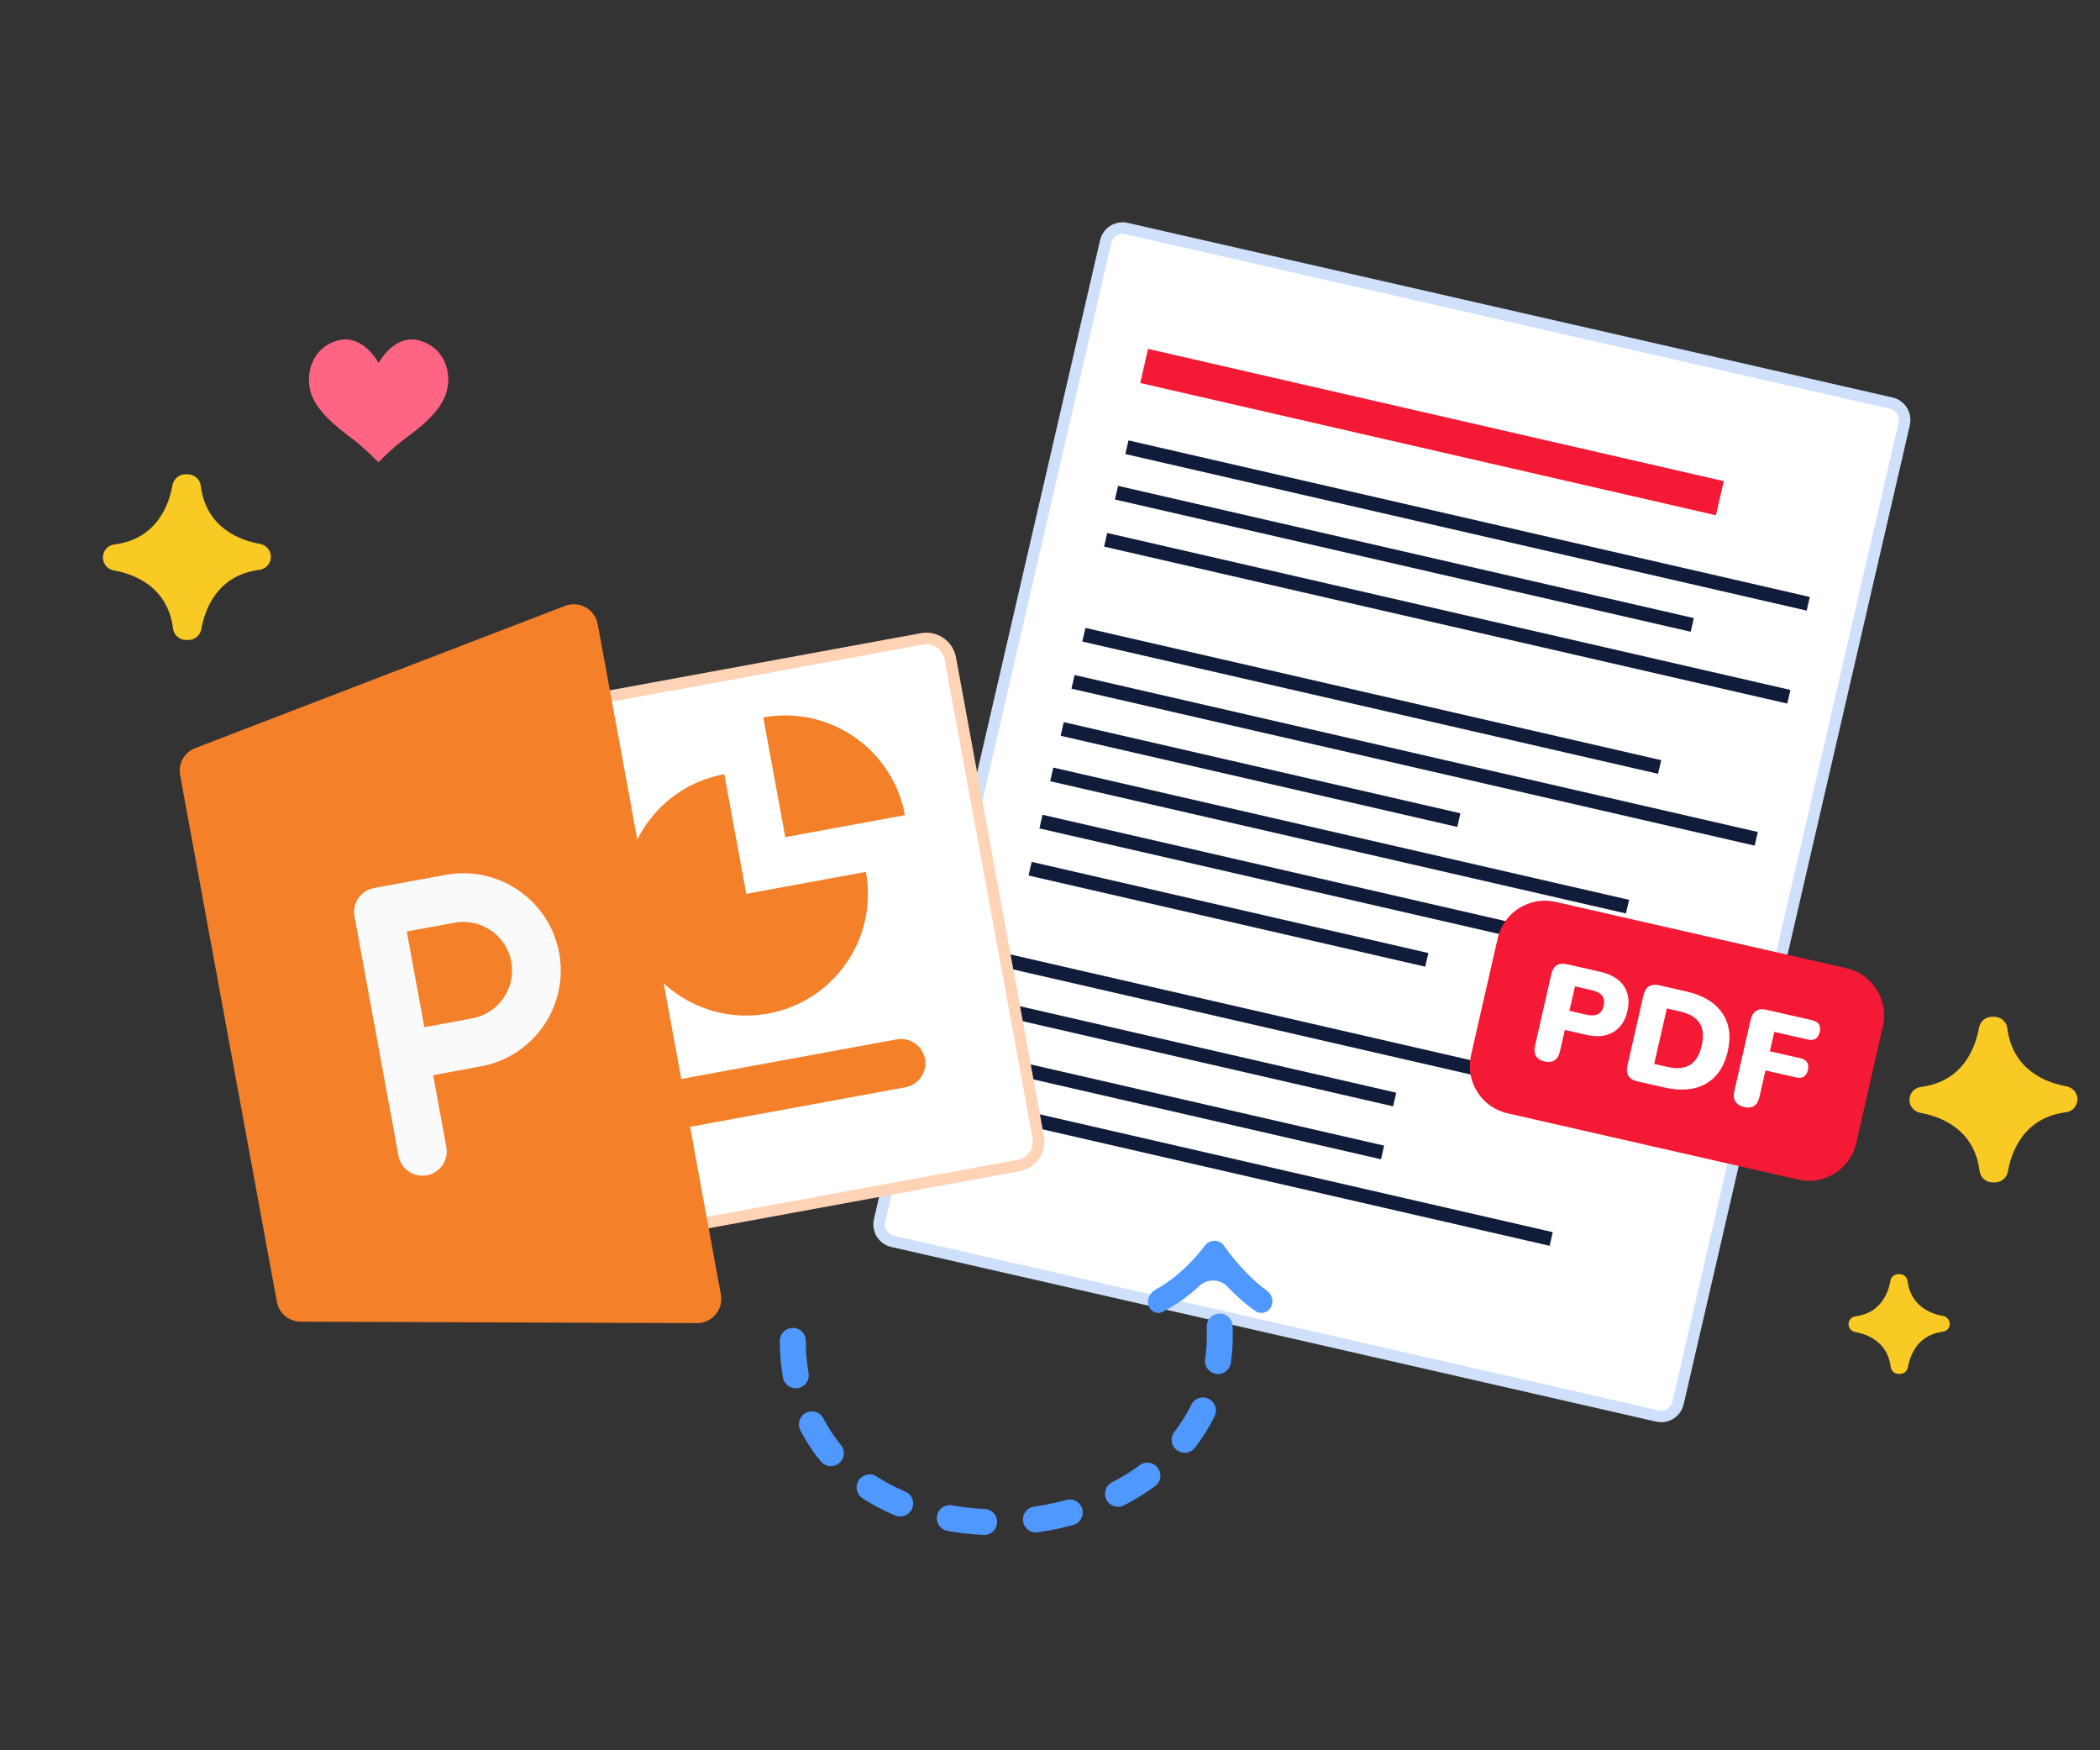 <?xml version="1.0" encoding="UTF-8"?><svg id="a" xmlns="http://www.w3.org/2000/svg" width="300" height="250" viewBox="0 0 300 250"><rect x="0" y="0" width="300" height="250" fill="#333333" stroke="none"/><path d="M157.96,34.49c.31-1.33,1.63-2.16,2.96-1.85l109.26,24.94c1.32.3,2.15,1.61,1.85,2.94,0,0,0,.01,0,.02l-32.31,139.86c-.31,1.33-1.63,2.16-2.96,1.85l-109.26-24.95c-1.32-.3-2.15-1.61-1.85-2.94,0,0,0-.01,0-.02l32.31-139.86Z" fill="#fff" stroke="#cfe0fa" stroke-width="1.65"/><line x1="221.6" y1="176.97" x2="139.35" y2="158.08" fill="none" stroke="#101c3a" stroke-miterlimit="10" stroke-width="2"/><line x1="197.51" y1="164.61" x2="140.84" y2="151.59" fill="none" stroke="#101c3a" stroke-miterlimit="10" stroke-width="2"/><line x1="199.24" y1="157.05" x2="142.58" y2="144.03" fill="none" stroke="#101c3a" stroke-miterlimit="10" stroke-width="2"/><line x1="241.72" y1="159.72" x2="144.12" y2="137.3" fill="none" stroke="#101c3a" stroke-miterlimit="10" stroke-width="2"/><line x1="203.83" y1="137.1" x2="147.16" y2="124.08" fill="none" stroke="#101c3a" stroke-miterlimit="10" stroke-width="2"/><line x1="246.3" y1="139.76" x2="148.71" y2="117.35" fill="none" stroke="#101c3a" stroke-miterlimit="10" stroke-width="2"/><line x1="232.5" y1="129.5" x2="150.25" y2="110.61" fill="none" stroke="#101c3a" stroke-miterlimit="10" stroke-width="2"/><line x1="208.41" y1="117.14" x2="151.74" y2="104.12" fill="none" stroke="#101c3a" stroke-miterlimit="10" stroke-width="2"/><line x1="250.89" y1="119.81" x2="153.29" y2="97.39" fill="none" stroke="#101c3a" stroke-miterlimit="10" stroke-width="2"/><line x1="237.09" y1="109.55" x2="154.84" y2="90.66" fill="none" stroke="#101c3a" stroke-miterlimit="10" stroke-width="2"/><line x1="163.45" y1="52.27" x2="245.69" y2="71.16" fill="none" stroke="#f41934" stroke-miterlimit="10" stroke-width="5"/><line x1="255.55" y1="99.52" x2="157.95" y2="77.1" fill="none" stroke="#101c3a" stroke-miterlimit="10" stroke-width="2"/><line x1="241.75" y1="89.26" x2="159.5" y2="70.37" fill="none" stroke="#101c3a" stroke-miterlimit="10" stroke-width="2"/><line x1="258.32" y1="86.24" x2="160.99" y2="63.88" fill="none" stroke="#101c3a" stroke-miterlimit="10" stroke-width="2"/><path d="M265.17,163.3c-.84,3.7-4.56,6.03-8.26,5.19l-41.58-9.48c-3.7-.84-6.03-4.56-5.19-8.26l3.82-16.74c.84-3.7,4.56-6.03,8.26-5.19l41.58,9.48c3.7.84,6.03,4.56,5.19,8.26l-3.82,16.74Z" fill="#f41934"/><path d="M220.66,151.62c-.57-.13-.98-.39-1.22-.77-.24-.38-.29-.87-.16-1.45l2.34-10.28c.13-.59.39-1,.77-1.24.38-.24.87-.29,1.45-.16l4.79,1.09c1.56.36,2.67,1.03,3.34,2.02.67.99.84,2.19.52,3.59s-1,2.4-2.03,3.01-2.33.73-3.89.37l-3.02-.69-.71,3.1c-.13.58-.39,1-.76,1.24-.38.24-.86.3-1.44.16ZM224.2,144.38l2.4.55c1.4.32,2.24-.11,2.5-1.27.27-1.17-.3-1.91-1.7-2.23l-2.4-.55-.8,3.5Z" fill="#fff"/><path d="M233.94,154.47c-1.25-.28-1.73-1.04-1.45-2.28l2.29-10.03c.28-1.23,1.05-1.71,2.29-1.42l3.82.87c2.38.54,4.08,1.56,5.12,3.05,1.04,1.49,1.31,3.33.81,5.51-.5,2.18-1.54,3.72-3.12,4.62-1.59.9-3.57,1.08-5.94.54l-3.82-.87ZM236.32,151.96l1.87.43c1.36.31,2.45.21,3.25-.29.8-.5,1.36-1.43,1.66-2.76.31-1.34.2-2.41-.31-3.21-.51-.8-1.45-1.35-2.8-1.66l-1.87-.43-1.81,7.93Z" fill="#fff"/><path d="M249.15,158.12c-.57-.13-.98-.39-1.23-.78-.25-.39-.3-.89-.16-1.48l2.33-10.2c.28-1.23,1.05-1.71,2.29-1.42l6.49,1.48c.93.21,1.3.77,1.09,1.68s-.79,1.29-1.72,1.08l-4.77-1.09-.63,2.77,4.34.99c.93.21,1.3.77,1.09,1.68s-.78,1.28-1.72,1.06l-4.34-.99-.86,3.78c-.28,1.23-1.01,1.71-2.19,1.45Z" fill="#fff"/><path d="M113.26,191.52c.14,38.63,68.73,32.36,60.28-7.49" fill="none" stroke="#4f98ff" stroke-dasharray="4.94 7.41" stroke-linecap="round" stroke-linejoin="round" stroke-width="3.71"/><path d="M177.88,181.61c.95,1,1.98,1.91,3.09,2.73.75.54,1.05,1.56.59,2.37-.44.79-1.44,1.08-2.19.57-1.44-.98-2.77-2.21-3.9-3.38l-.13-.14c-1.08-1.1-2.84-1.15-3.97-.11-2.01,1.86-3.91,3.06-5.35,3.75-.82.39-1.73-.12-1.97-.99s.26-1.81,1.06-2.23c1.73-.93,4.43-2.86,7.04-6.29.33-.43.84-.67,1.38-.66.53,0,1.03.27,1.33.71.92,1.3,1.93,2.53,3.03,3.67" fill="#4f98ff" fill-rule="evenodd"/><path d="M131.71,91.25l-47.86,8.79c-1.89.35-3.14,2.16-2.79,4.05l12.56,68.38c.35,1.89,2.16,3.14,4.05,2.79l47.86-8.79c1.89-.35,3.14-2.16,2.79-4.05l-12.56-68.38c-.35-1.89-2.16-3.14-4.05-2.79Z" fill="#fff" stroke="#ffd3b6" stroke-width="1.65"/><path d="M129.35,155.3l-34.19,6.28c-1.89.35-3.7-.9-4.05-2.79s.9-3.7,2.79-4.05l34.19-6.28c1.89-.35,3.7.9,4.05,2.79s-.9,3.7-2.79,4.05Z" fill="#f4802a"/><path d="M103.46,110.58c-9.44,1.73-15.69,10.79-13.95,20.24,1.73,9.44,10.79,15.69,20.24,13.95,9.44-1.73,15.69-10.79,13.95-20.24l-17.09,3.14-3.14-17.09Z" fill="#f4802a"/><path d="M109.04,102.48l3.14,17.09,17.09-3.14c-1.73-9.44-10.79-15.69-20.24-13.95Z" fill="#f4802a"/><path d="M83.66,86.75c-.9-.51-2-.59-2.94-.21l-52.82,20.31c-1.57.6-2.48,2.22-2.17,3.87l13.82,75.22c.3,1.64,1.73,2.84,3.41,2.84l56.59.21c.21,0,.43-.02.64-.05.79-.15,1.52-.56,2.04-1.19.67-.79.94-1.85.75-2.86l-17.59-95.73c-.19-1.02-.82-1.9-1.72-2.41Z" fill="#f4802a"/><path d="M60.97,167.87c-1.89.35-3.7-.9-4.05-2.79l-6.28-34.19c-.35-1.89.9-3.7,2.79-4.05l10.26-1.88c7.54-1.39,14.8,3.62,16.19,11.16,1.39,7.54-3.62,14.8-11.16,16.19l-6.84,1.26,1.88,10.26c.35,1.89-.9,3.7-2.79,4.05ZM60.62,146.72l6.84-1.26c3.77-.69,6.27-4.33,5.58-8.09-.69-3.77-4.33-6.27-8.09-5.58l-6.84,1.26,2.51,13.68Z" fill="#fafafa"/><path d="M16.28,81.48c2.62.46,7.67,2.15,8.44,8.3.12.93.92,1.63,1.86,1.63h.34c.92,0,1.69-.67,1.85-1.58.46-2.62,2.15-7.67,8.3-8.44.93-.12,1.63-.92,1.63-1.86h0c0-.92-.67-1.69-1.58-1.85-2.62-.46-7.67-2.15-8.44-8.3-.12-.93-.92-1.63-1.86-1.63h-.34c-.92,0-1.69.67-1.85,1.58-.46,2.62-2.15,7.67-8.3,8.44-.93.12-1.63.92-1.63,1.86h0c0,.92.67,1.69,1.58,1.85Z" fill="#f9ca24"/><path d="M274.36,158.96c2.62.46,7.67,2.15,8.44,8.3.12.93.92,1.63,1.86,1.63h.34c.92,0,1.69-.67,1.85-1.58.46-2.62,2.15-7.67,8.3-8.44.93-.12,1.63-.92,1.63-1.86h0c0-.92-.67-1.69-1.58-1.85-2.62-.46-7.67-2.15-8.44-8.3-.12-.93-.92-1.63-1.86-1.63h-.34c-.92,0-1.69.67-1.85,1.58-.46,2.62-2.15,7.67-8.3,8.44-.93.12-1.63.92-1.63,1.86h0c0,.92.67,1.69,1.58,1.85Z" fill="#f9ca24"/><path d="M265.03,190.26c1.58.28,4.62,1.3,5.08,5,.07.56.55.98,1.12.98h.21c.55,0,1.02-.4,1.12-.95.28-1.58,1.3-4.62,5-5.08.56-.07.98-.55.98-1.12h0c0-.55-.4-1.02-.95-1.12-1.58-.28-4.62-1.3-5.08-5-.07-.56-.55-.98-1.12-.98h-.21c-.55,0-1.02.4-1.12.95-.28,1.58-1.3,4.62-5,5.08-.56.07-.98.55-.98,1.12h0c0,.55.4,1.02.95,1.12Z" fill="#f9ca24"/><path d="M63.76,56.09c-.85,2.78-3.89,5.08-5.76,6.45-2.13,1.57-3.93,3.5-3.93,3.5,0,0-2.05-2.12-3.9-3.5-1.85-1.39-4.9-3.68-5.76-6.45-.85-2.78.21-6.45,3.84-7.45,3.63-1,5.84,3.21,5.84,3.21,0,0,2.2-4.2,5.83-3.21,3.63.99,4.7,4.67,3.84,7.45Z" fill="#ff6483"/></svg>